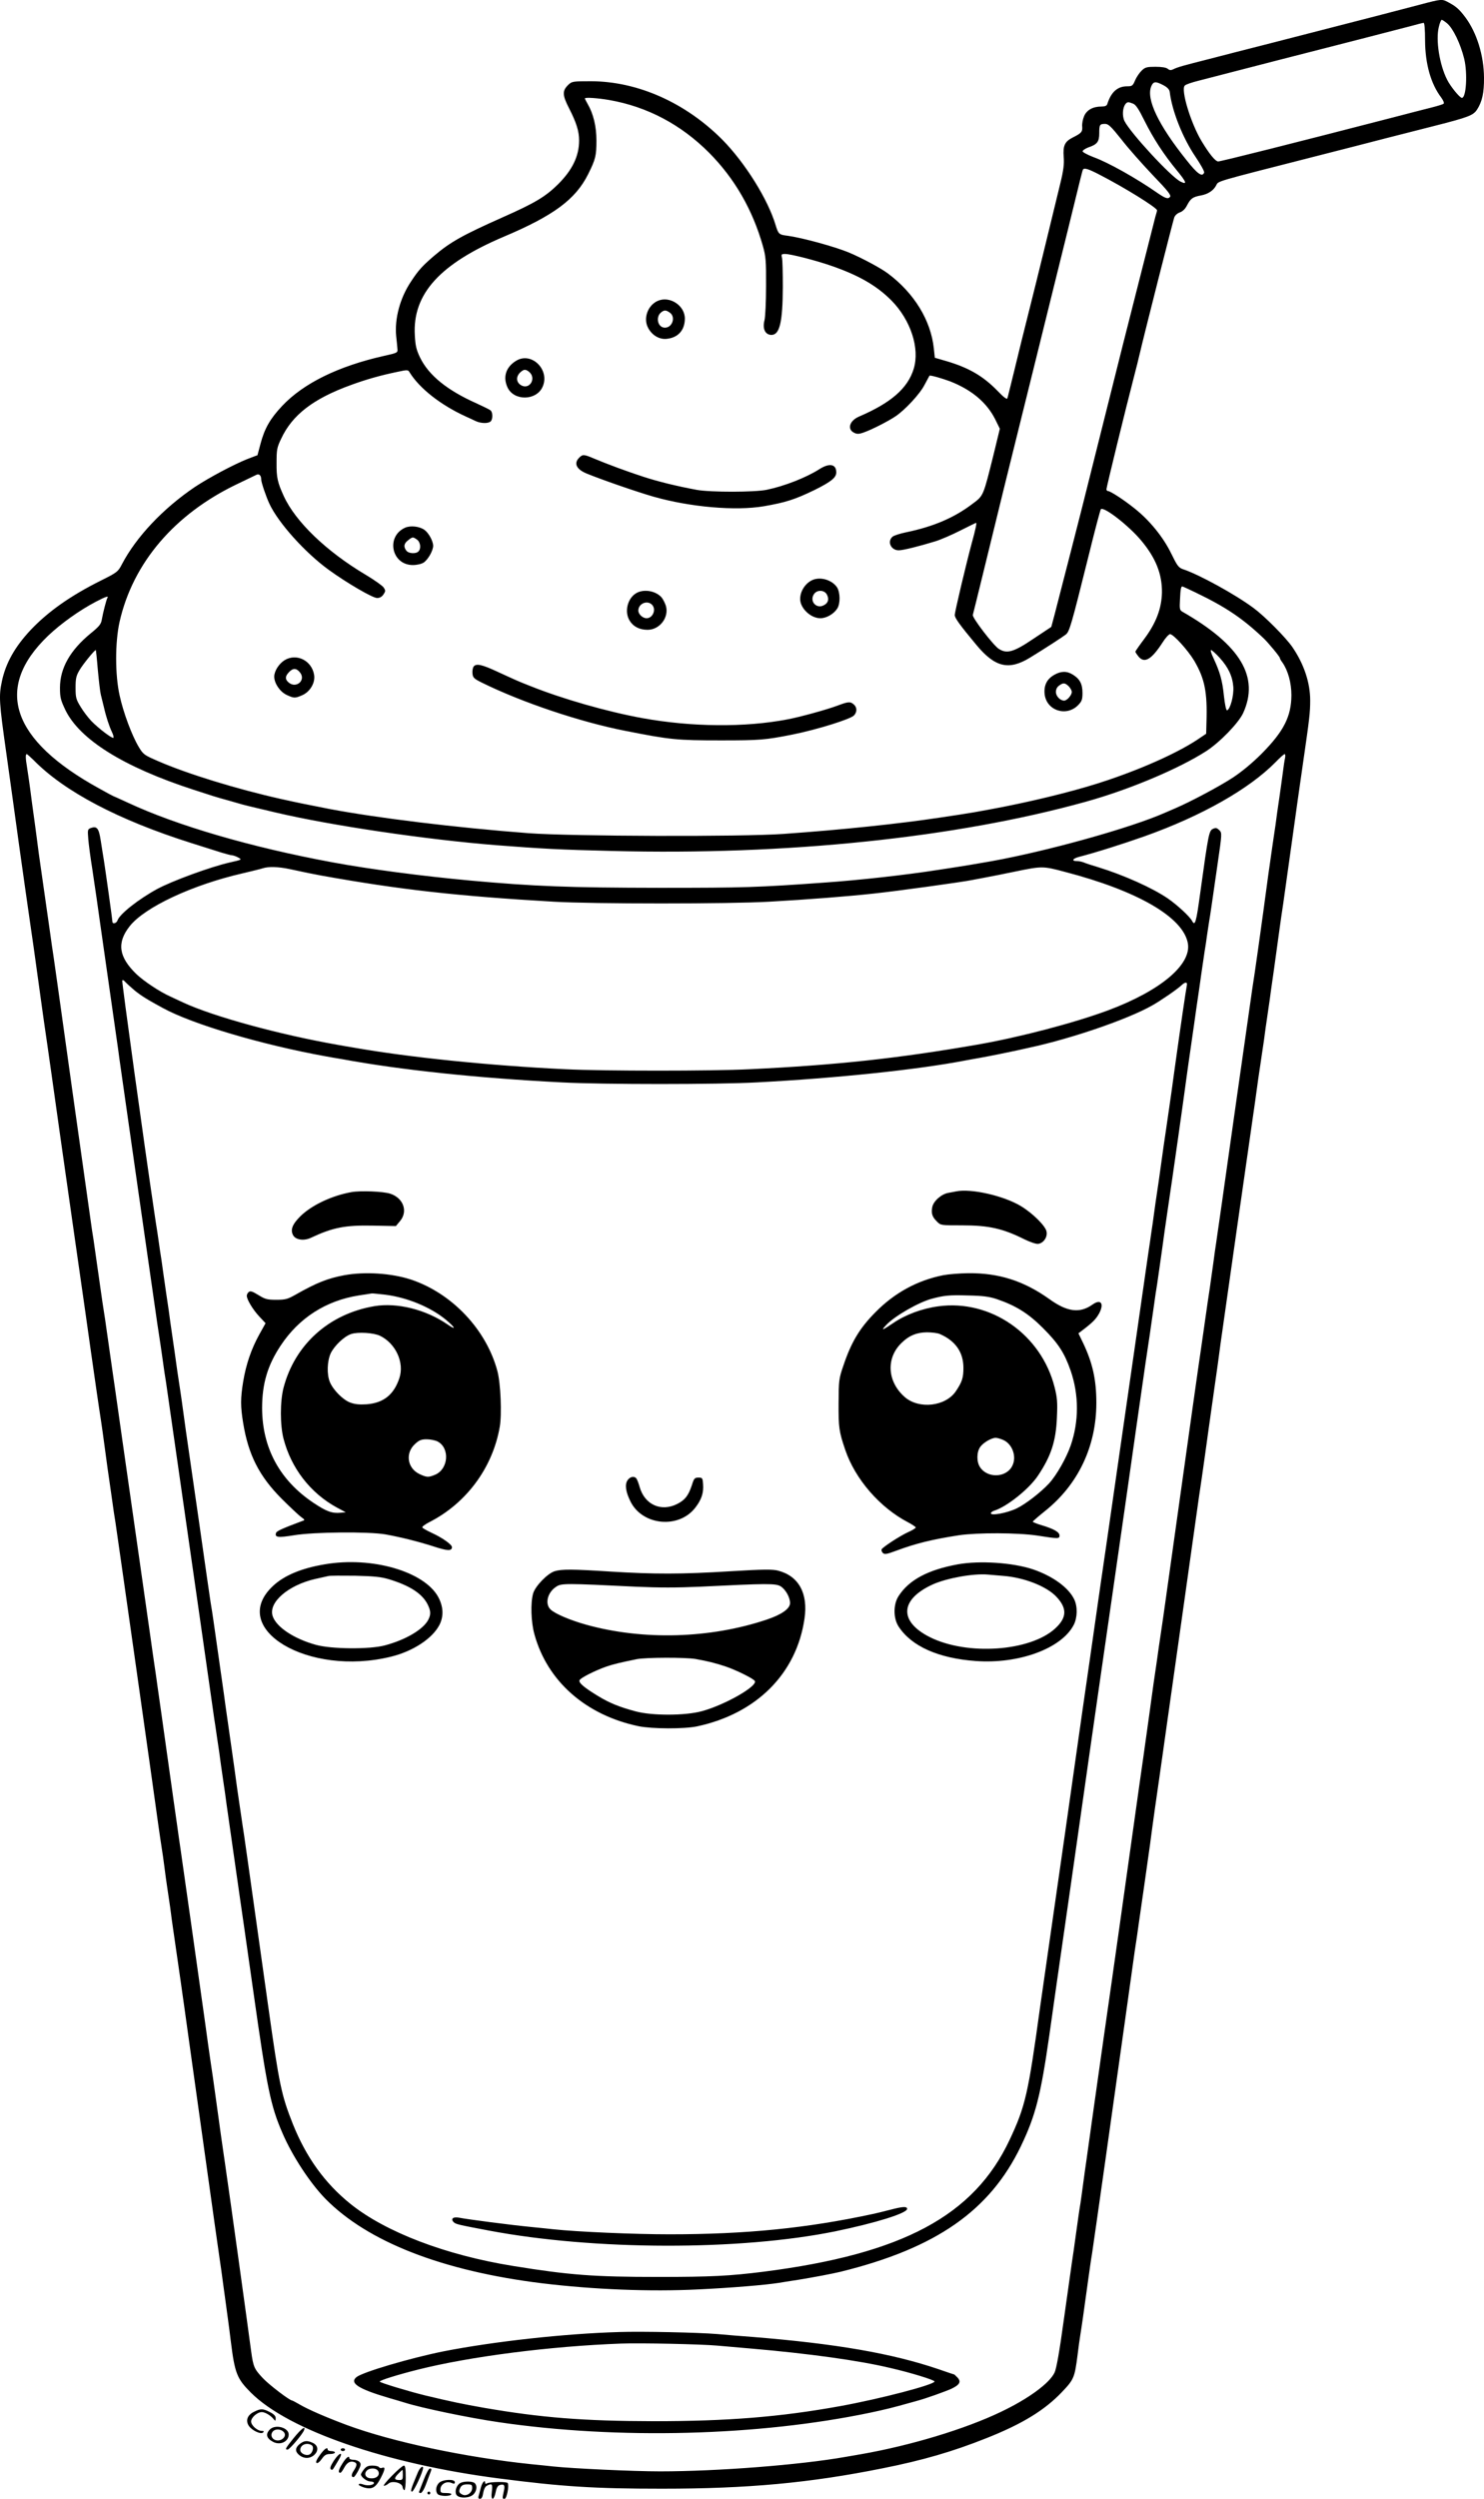 <?xml version="1.0" encoding="UTF-8"?>
<svg xmlns="http://www.w3.org/2000/svg" version="1.0" viewBox="0 0 1027.103 1728.702" preserveAspectRatio="xMidYMid meet">
  <g transform="translate(-546.194,1894.702) scale(0.1,-0.1)" fill="#000000" stroke="none">
    <path d="M15290 18915 c-116 -31 -357 -93 -1030 -266 -146 -37 -337 -86 -425 -109 -185 -47 -222 -57 -252 -72 -17 -8 -26 -8 -39 3 -11 9 -41 14 -85 14 -58 0 -71 -3 -94 -25 -15 -14 -36 -44 -46 -67 -17 -40 -21 -43 -56 -43 -67 0 -111 -40 -137 -122 -4 -13 -16 -18 -41 -18 -59 0 -102 -24 -120 -67 -9 -21 -15 -53 -13 -70 3 -38 -5 -47 -63 -76 -58 -29 -71 -57 -65 -136 4 -49 -1 -91 -24 -185 -70 -290 -164 -674 -205 -836 -63 -250 -69 -276 -115 -465 -23 -93 -43 -176 -46 -184 -3 -9 -26 8 -67 51 -101 104 -201 162 -359 208 l-76 22 -7 66 c-21 193 -135 380 -316 516 -50 38 -187 111 -274 147 -97 40 -324 102 -422 115 -60 7 -64 12 -83 74 -53 178 -212 432 -369 591 -254 255 -584 403 -908 404 -125 0 -133 -1 -157 -24 -43 -41 -43 -71 4 -162 51 -100 70 -159 70 -224 0 -107 -46 -203 -144 -301 -87 -87 -163 -132 -382 -229 -281 -125 -365 -172 -479 -269 -79 -68 -107 -98 -158 -176 -76 -113 -115 -257 -103 -379 4 -36 8 -77 9 -91 2 -23 -3 -25 -93 -45 -316 -71 -557 -189 -705 -346 -83 -88 -122 -156 -150 -262 l-21 -79 -71 -27 c-93 -37 -264 -128 -361 -192 -221 -149 -408 -347 -507 -537 -26 -50 -32 -55 -144 -111 -207 -103 -361 -211 -482 -337 -112 -118 -177 -232 -204 -360 -22 -103 -19 -147 30 -493 24 -174 65 -462 89 -641 43 -306 55 -389 76 -535 17 -116 31 -212 60 -425 16 -118 34 -244 39 -280 6 -36 28 -195 51 -355 22 -159 90 -639 151 -1065 61 -426 115 -802 119 -835 16 -113 60 -420 70 -480 5 -33 19 -130 30 -215 11 -85 25 -182 30 -215 5 -33 14 -96 20 -140 6 -44 15 -107 21 -140 12 -78 270 -1894 299 -2110 6 -38 14 -99 20 -135 6 -36 15 -99 20 -140 5 -41 14 -106 20 -145 6 -38 15 -99 20 -135 4 -36 15 -114 24 -175 28 -192 37 -258 47 -325 5 -36 18 -128 29 -205 11 -77 53 -383 95 -680 121 -865 131 -933 145 -1030 5 -33 19 -130 30 -215 12 -85 25 -184 30 -220 5 -36 14 -105 20 -155 27 -216 42 -254 138 -350 260 -260 934 -493 1717 -594 438 -57 667 -71 1128 -71 596 0 1025 40 1527 141 277 55 487 116 720 209 250 99 405 195 524 321 81 85 86 99 106 254 6 50 15 115 20 145 10 61 20 132 50 350 11 80 24 172 30 205 17 113 154 1079 230 1625 28 201 57 410 65 465 9 55 22 147 30 205 8 58 27 186 41 285 14 99 30 210 35 248 5 37 13 97 18 135 5 37 25 180 45 317 20 138 40 284 46 325 20 142 220 1555 230 1630 6 41 15 102 20 135 13 92 28 196 49 350 11 77 27 192 36 255 9 63 21 145 26 183 5 37 13 97 18 135 9 65 220 1546 241 1687 5 39 14 104 20 145 6 41 15 102 20 135 5 33 14 94 20 135 5 41 17 125 26 185 9 61 20 137 24 170 5 33 14 96 20 140 14 99 27 194 39 283 5 37 16 114 25 172 8 58 36 254 61 435 25 182 59 420 75 530 45 311 50 351 50 437 0 122 -43 251 -123 368 -46 67 -192 214 -268 270 -126 94 -379 233 -489 269 -31 11 -40 23 -82 109 -55 113 -149 229 -254 312 -72 58 -167 120 -184 120 -6 0 -10 6 -10 13 0 13 132 553 189 772 16 61 34 133 40 160 35 150 232 925 240 947 5 15 22 30 40 36 19 7 37 24 50 51 24 45 39 56 96 66 48 9 86 34 104 69 18 32 -27 19 686 201 165 42 388 99 495 127 107 27 256 65 330 84 236 60 269 73 295 113 35 54 49 116 48 221 -1 153 -50 311 -129 417 -42 56 -65 76 -116 103 -46 25 -46 25 -198 -15z m187 -129 c42 -35 93 -141 119 -246 24 -100 14 -270 -16 -270 -15 0 -80 80 -103 127 -52 103 -79 273 -57 362 6 28 16 51 20 51 5 0 21 -11 37 -24z m-152 -118 c1 -164 40 -301 112 -396 14 -19 21 -37 17 -42 -5 -5 -45 -17 -89 -28 -44 -11 -161 -41 -260 -67 -688 -178 -1193 -305 -1212 -305 -20 1 -62 53 -115 141 -75 125 -145 356 -116 384 7 8 49 22 93 33 44 11 152 39 240 62 88 23 228 59 310 80 353 90 836 214 915 235 47 13 90 24 95 24 6 1 10 -46 10 -121z m-1810 -311 c28 -15 41 -30 43 -47 16 -132 90 -318 179 -449 35 -52 62 -100 59 -108 -13 -33 -46 -10 -121 85 -195 243 -282 424 -245 512 15 35 30 36 85 7z m-3836 -102 c263 -46 497 -170 691 -365 176 -177 301 -394 372 -645 20 -71 23 -102 22 -275 0 -112 -5 -214 -11 -239 -15 -59 5 -100 48 -101 57 0 78 87 79 332 0 98 -2 189 -6 203 -6 22 -3 25 22 25 38 0 207 -43 317 -81 192 -66 317 -138 420 -242 132 -135 196 -329 153 -471 -41 -135 -157 -236 -379 -331 -67 -29 -84 -90 -31 -113 18 -9 34 -8 66 4 52 18 170 78 218 111 66 44 168 154 200 216 18 34 34 63 35 65 5 5 86 -18 145 -40 149 -59 253 -147 311 -264 l31 -63 -42 -173 c-74 -297 -70 -289 -148 -347 -126 -96 -270 -157 -457 -196 -44 -9 -88 -23 -97 -32 -37 -34 -9 -93 44 -93 30 0 135 26 253 62 39 12 117 46 174 75 58 29 106 53 109 53 5 0 -5 -49 -29 -135 -41 -152 -119 -481 -119 -503 0 -21 37 -71 150 -207 129 -155 224 -177 370 -88 119 73 226 143 248 160 26 20 38 62 159 548 42 171 80 314 84 319 19 22 193 -113 279 -216 100 -119 145 -231 144 -358 -2 -111 -40 -213 -124 -325 -33 -44 -60 -83 -60 -86 0 -4 9 -18 21 -33 41 -51 90 -23 167 96 20 32 44 58 52 58 23 0 123 -110 168 -185 72 -124 91 -215 84 -427 l-2 -77 -43 -29 c-133 -92 -370 -201 -632 -290 -186 -64 -462 -134 -730 -187 -183 -35 -214 -41 -437 -74 -284 -43 -673 -84 -1083 -113 -291 -21 -1467 -17 -1765 5 -499 38 -1048 105 -1375 167 -169 33 -223 44 -340 70 -307 69 -649 174 -850 262 -95 41 -102 46 -133 98 -47 78 -107 239 -132 355 -32 141 -32 368 -1 508 92 410 382 749 816 956 61 29 118 57 129 62 20 12 36 -2 36 -32 0 -19 32 -114 56 -166 61 -132 247 -339 411 -458 127 -92 304 -195 335 -195 18 0 33 8 44 25 15 22 15 27 1 48 -8 12 -63 51 -123 87 -273 162 -487 368 -568 545 -43 94 -51 128 -50 230 0 90 3 107 31 165 77 167 224 280 488 375 101 37 203 66 320 90 64 14 71 14 80 -1 68 -112 215 -228 390 -308 22 -10 53 -24 69 -32 36 -17 88 -18 104 -2 16 16 15 63 -1 76 -7 6 -52 28 -98 49 -202 90 -329 193 -389 315 -27 56 -33 83 -37 155 -17 286 173 495 617 683 345 146 496 258 583 433 51 102 57 128 57 232 0 96 -21 185 -61 253 -10 18 -19 35 -19 38 0 9 88 3 169 -11z m3625 -25 c19 -7 39 -37 79 -118 62 -124 133 -233 225 -345 66 -80 73 -101 24 -76 -67 34 -344 334 -387 418 -17 35 -14 93 7 119 13 15 19 15 52 2z m-81 -247 c46 -60 144 -170 216 -246 107 -111 130 -141 121 -152 -14 -17 -32 -11 -90 29 -142 99 -339 210 -440 246 -41 16 -75 34 -75 40 0 7 18 19 39 27 62 21 76 39 76 98 0 59 3 65 41 65 22 0 41 -18 112 -107z m-150 -245 c171 -88 397 -228 397 -246 0 -4 -5 -23 -11 -42 -5 -19 -107 -420 -226 -890 -213 -849 -223 -888 -242 -965 -17 -73 -194 -761 -232 -907 l-21 -78 -122 -81 c-137 -93 -185 -107 -241 -71 -37 23 -186 217 -180 235 2 6 29 116 60 242 123 504 193 789 360 1460 95 385 201 813 235 950 98 401 103 420 107 428 8 15 37 6 116 -35z m664 -2890 c208 -100 326 -179 472 -318 34 -33 111 -126 111 -135 0 -4 8 -19 19 -33 38 -56 61 -139 61 -225 -1 -147 -53 -249 -205 -403 -65 -65 -136 -124 -201 -167 -90 -59 -291 -166 -396 -211 -21 -9 -54 -23 -74 -32 -238 -105 -812 -265 -1201 -335 -133 -23 -173 -30 -238 -40 -38 -6 -97 -15 -130 -20 -223 -35 -545 -71 -790 -88 -461 -33 -546 -36 -1140 -36 -628 1 -863 10 -1305 50 -337 31 -702 79 -955 126 -564 104 -1080 255 -1418 413 -55 25 -100 46 -102 46 -1 0 -45 23 -96 52 -610 335 -731 695 -355 1056 88 84 218 177 331 236 71 37 91 43 80 26 -7 -12 -30 -100 -39 -152 -5 -30 -20 -47 -78 -94 -141 -116 -211 -240 -211 -375 0 -68 5 -85 37 -153 99 -205 403 -395 886 -552 132 -43 149 -49 240 -74 25 -7 56 -16 70 -20 23 -8 94 -25 260 -64 382 -90 1039 -187 1525 -226 325 -25 435 -31 805 -40 1205 -31 2378 91 3275 340 300 83 645 228 836 351 94 61 223 194 255 263 114 250 -18 471 -422 702 -17 10 -19 20 -15 85 3 70 7 89 16 89 3 0 44 -19 92 -42z m-7598 -535 c7 -76 16 -154 21 -173 5 -19 14 -57 21 -85 15 -67 37 -133 56 -173 9 -18 13 -35 10 -39 -8 -7 -100 62 -152 115 -22 23 -56 67 -75 99 -32 52 -35 64 -35 133 0 65 4 82 29 124 24 40 102 136 111 136 1 0 8 -62 14 -137z m7763 85 c61 -67 90 -128 96 -203 4 -61 -21 -154 -43 -162 -7 -2 -15 38 -22 99 -11 109 -28 166 -72 261 -15 31 -23 57 -17 57 5 0 31 -23 58 -52z m-8208 -709 c213 -218 588 -415 1091 -574 83 -26 177 -56 209 -66 33 -10 66 -19 75 -19 9 -1 27 -7 41 -15 28 -15 29 -15 -60 -35 -134 -31 -396 -127 -500 -183 -130 -71 -261 -174 -275 -218 -7 -20 -35 -27 -35 -8 0 12 -44 327 -59 424 -6 33 -15 95 -22 138 -13 84 -26 101 -68 86 -23 -9 -23 -12 -18 -77 3 -37 15 -128 27 -202 11 -74 25 -169 31 -210 6 -41 14 -102 19 -135 5 -33 14 -96 20 -140 6 -44 15 -107 20 -140 5 -33 14 -96 20 -140 6 -44 15 -107 20 -140 5 -33 14 -96 20 -140 6 -44 15 -107 20 -140 5 -33 13 -91 18 -130 22 -156 252 -1765 262 -1830 21 -136 29 -191 40 -270 6 -44 15 -107 21 -140 5 -33 38 -265 74 -515 36 -250 108 -752 160 -1115 52 -363 97 -678 100 -700 4 -22 10 -67 15 -100 5 -33 14 -94 20 -135 5 -41 17 -124 26 -185 9 -60 20 -137 24 -170 5 -33 14 -96 20 -140 6 -44 15 -107 20 -140 12 -85 38 -268 50 -350 6 -38 49 -340 96 -670 94 -664 119 -787 201 -975 68 -158 190 -344 296 -453 293 -299 811 -501 1502 -586 357 -43 745 -59 1084 -42 227 11 457 30 553 45 18 3 78 13 133 21 116 19 231 41 295 56 661 163 1033 422 1248 869 102 213 137 351 197 770 24 173 58 407 74 520 26 178 106 739 131 915 14 100 139 977 145 1015 7 49 175 1211 185 1285 23 164 121 849 130 910 22 145 33 220 60 410 6 44 15 107 21 140 5 33 18 128 30 210 11 83 33 238 49 345 27 179 98 678 134 945 9 61 27 189 41 285 13 96 30 209 36 250 10 72 18 128 38 263 6 34 13 82 16 107 4 25 11 72 16 105 11 65 12 76 58 394 31 214 31 215 12 235 -17 16 -24 18 -44 9 -27 -13 -31 -30 -88 -443 -28 -207 -36 -233 -57 -193 -17 31 -104 111 -168 155 -107 73 -304 161 -479 215 -44 13 -90 28 -103 34 -13 5 -34 9 -47 9 -40 0 -29 18 18 30 113 29 299 88 452 142 393 140 722 326 905 512 30 31 58 56 63 56 5 0 6 -12 3 -27 -4 -16 -10 -59 -15 -98 -5 -38 -16 -119 -25 -180 -9 -60 -21 -144 -26 -185 -6 -41 -15 -102 -20 -135 -5 -33 -18 -127 -30 -210 -46 -344 -95 -693 -111 -790 -5 -33 -56 -393 -114 -800 -101 -715 -116 -821 -135 -950 -5 -33 -14 -94 -19 -135 -23 -166 -32 -228 -41 -285 -5 -33 -14 -96 -20 -140 -6 -44 -15 -107 -20 -140 -25 -167 -94 -661 -185 -1310 -31 -220 -67 -476 -80 -570 -14 -93 -27 -188 -31 -210 -3 -22 -9 -67 -14 -100 -16 -105 -30 -205 -60 -425 -34 -242 -47 -338 -60 -425 -5 -33 -23 -161 -40 -285 -32 -231 -156 -1112 -210 -1485 -16 -115 -48 -338 -70 -495 -22 -157 -44 -314 -49 -350 -5 -36 -15 -103 -21 -150 -6 -47 -15 -112 -20 -145 -6 -33 -19 -125 -30 -205 -11 -80 -24 -174 -30 -210 -5 -36 -30 -211 -55 -390 -30 -219 -51 -338 -64 -366 -35 -75 -183 -183 -375 -274 -247 -118 -621 -231 -963 -291 -29 -5 -79 -14 -110 -19 -311 -55 -881 -100 -1283 -100 -188 0 -608 20 -740 34 -25 3 -94 10 -155 16 -452 47 -957 154 -1271 270 -145 54 -269 108 -327 142 -26 15 -50 28 -53 28 -17 0 -160 109 -203 155 -60 64 -66 78 -81 187 -27 203 -148 1076 -180 1293 -17 116 -31 212 -60 425 -16 118 -34 244 -40 280 -5 36 -24 164 -40 285 -38 272 -156 1105 -170 1200 -6 39 -17 117 -25 175 -8 58 -17 121 -20 140 -3 19 -23 163 -45 320 -22 157 -42 301 -45 320 -3 19 -12 82 -20 140 -8 58 -19 137 -25 175 -6 39 -17 117 -25 175 -16 110 -139 977 -200 1400 -19 135 -39 274 -44 310 -5 36 -15 101 -21 145 -6 44 -15 107 -20 140 -5 33 -14 96 -20 140 -6 44 -15 105 -20 135 -5 30 -14 91 -20 135 -6 44 -15 107 -20 140 -5 33 -14 96 -20 140 -6 44 -15 107 -21 140 -10 68 -39 274 -134 950 -36 259 -79 565 -95 680 -16 116 -34 239 -39 275 -6 36 -15 101 -21 145 -6 44 -15 107 -20 140 -5 33 -14 96 -20 140 -6 44 -15 107 -20 140 -5 33 -14 96 -20 140 -5 44 -19 143 -29 220 -11 77 -25 181 -31 230 -7 50 -16 114 -21 144 -11 65 -11 91 -2 91 3 0 24 -19 47 -41z m1771 -754 c106 -23 165 -35 220 -45 540 -97 937 -142 1610 -181 271 -16 1215 -16 1490 0 267 15 551 37 730 57 159 17 607 79 675 93 25 5 72 14 105 20 33 6 119 23 190 38 190 39 194 39 345 -1 504 -131 819 -313 853 -493 28 -148 -188 -330 -553 -466 -234 -87 -616 -187 -905 -237 -549 -95 -969 -141 -1574 -170 -263 -13 -1007 -13 -1276 0 -524 25 -1082 82 -1467 150 -32 5 -82 14 -110 19 -408 72 -856 195 -1065 291 -24 11 -64 30 -90 42 -76 34 -184 106 -237 156 -123 119 -137 217 -46 332 104 131 432 285 780 365 63 15 126 30 140 35 39 13 109 11 185 -5z m-1070 -841 c45 -36 84 -61 195 -121 207 -113 686 -254 1128 -334 28 -5 78 -14 110 -19 406 -75 936 -131 1522 -161 288 -15 1071 -15 1350 0 552 29 1113 88 1440 151 25 5 72 13 105 19 63 11 195 38 255 51 19 4 58 13 85 19 290 62 681 196 849 291 55 30 177 114 203 139 29 27 45 27 39 -1 -6 -28 -47 -308 -81 -553 -13 -99 -38 -274 -55 -390 -17 -115 -36 -244 -41 -285 -13 -97 -25 -177 -39 -270 -6 -41 -15 -106 -20 -145 -6 -38 -14 -97 -19 -130 -5 -33 -30 -204 -55 -380 -25 -176 -48 -336 -51 -355 -3 -19 -53 -366 -111 -770 -58 -404 -114 -793 -125 -865 -10 -71 -23 -159 -28 -195 -11 -75 -36 -255 -50 -350 -24 -166 -69 -476 -91 -635 -36 -257 -103 -725 -175 -1225 -36 -250 -70 -489 -76 -530 -81 -590 -101 -676 -209 -906 -247 -526 -741 -790 -1705 -913 -231 -29 -361 -36 -725 -36 -448 0 -618 13 -1007 76 -466 75 -882 234 -1125 429 -178 143 -308 324 -400 555 -78 197 -93 267 -168 800 -137 975 -171 1217 -180 1270 -5 33 -21 143 -36 245 -14 102 -29 212 -34 245 -5 33 -14 96 -20 140 -6 44 -15 107 -20 140 -5 33 -13 92 -18 130 -10 70 -52 363 -72 505 -6 41 -15 102 -21 135 -5 33 -41 281 -79 550 -39 270 -80 553 -91 630 -11 77 -24 172 -29 210 -6 39 -14 99 -20 135 -6 36 -14 94 -19 130 -5 36 -16 115 -25 175 -9 61 -21 144 -26 185 -6 41 -15 102 -20 135 -5 33 -14 96 -20 140 -6 44 -15 108 -21 143 -5 34 -13 90 -18 125 -6 34 -15 96 -21 137 -70 468 -226 1597 -222 1604 3 5 12 1 21 -10 9 -10 39 -37 66 -60z M10013 16865 c-68 -31 -100 -120 -66 -185 27 -52 78 -83 130 -77 78 8 124 59 125 139 1 91 -105 161 -189 123z m85 -81 c42 -29 18 -104 -34 -104 -50 0 -67 75 -25 107 21 16 32 16 59 -3z M9034 16451 c-71 -43 -93 -113 -59 -185 44 -93 196 -92 241 2 56 118 -74 249 -182 183z m87 -74 c59 -45 5 -133 -56 -93 -31 21 -32 58 -3 86 25 23 36 24 59 7z M9470 15780 c-38 -38 -19 -79 50 -108 94 -39 340 -125 465 -161 253 -72 568 -100 765 -66 149 26 213 46 349 112 115 57 151 86 151 122 0 58 -48 67 -119 21 -90 -57 -240 -116 -361 -141 -83 -18 -390 -18 -485 -1 -135 25 -268 57 -374 92 -99 32 -249 87 -336 124 -73 31 -80 31 -105 6z M8265 15296 c-134 -61 -93 -258 54 -258 29 0 59 7 75 17 31 21 66 83 66 117 -1 33 -31 88 -60 109 -34 25 -98 32 -135 15z m83 -82 c24 -17 30 -62 10 -82 -18 -18 -69 -15 -84 6 -20 26 -17 49 12 71 32 25 33 25 62 5z M11110 14942 c-59 -10 -110 -74 -110 -139 0 -64 73 -133 140 -133 41 0 92 29 116 66 23 34 22 112 -1 148 -28 42 -91 68 -145 58z m76 -110 c15 -31 8 -57 -22 -72 -51 -28 -101 27 -69 76 21 33 74 31 91 -4z M9868 14845 c-62 -34 -87 -129 -48 -192 25 -41 68 -63 124 -63 85 0 151 88 126 168 -7 20 -20 45 -29 56 -40 45 -120 60 -173 31z m106 -81 c32 -31 7 -94 -37 -94 -27 0 -57 28 -57 53 0 48 61 74 94 41z M7432 14380 c-39 -24 -72 -75 -72 -114 0 -46 39 -104 85 -126 51 -24 59 -25 112 -1 52 24 88 86 79 139 -16 99 -121 152 -204 102z m107 -86 c42 -54 -29 -114 -81 -67 -24 21 -23 42 4 70 28 30 52 29 77 -3z M8741 14337 c-7 -9 -11 -31 -9 -49 3 -29 10 -36 64 -63 275 -136 681 -273 994 -334 309 -61 353 -66 660 -66 271 0 308 3 495 40 174 35 404 107 428 133 22 24 21 55 -1 75 -25 22 -38 21 -115 -8 -72 -27 -260 -79 -347 -95 -293 -56 -659 -53 -1002 9 -246 45 -553 133 -773 221 -87 34 -95 38 -230 100 -107 50 -146 58 -164 37z M12758 14278 c-51 -29 -72 -73 -66 -133 13 -115 152 -159 233 -75 25 26 29 39 29 84 0 61 -19 97 -67 126 -41 26 -83 25 -129 -2z m100 -78 c12 -12 22 -30 22 -40 0 -22 -33 -60 -53 -60 -27 0 -57 31 -57 60 0 18 8 34 22 44 29 21 40 20 66 -4z M9750 2814 c-383 -11 -874 -66 -1220 -134 -232 -47 -557 -143 -601 -178 -50 -41 14 -82 221 -143 41 -12 93 -27 115 -34 113 -36 443 -105 650 -135 825 -121 1796 -96 2570 66 108 23 156 35 263 65 17 5 47 13 65 18 59 16 191 63 235 83 56 27 68 48 41 77 -11 11 -21 21 -22 21 -2 0 -50 16 -107 36 -323 110 -709 177 -1290 224 -69 5 -179 14 -245 20 -135 11 -516 19 -675 14z m675 -94 c55 -5 159 -14 230 -20 406 -35 753 -83 970 -135 140 -32 305 -83 305 -93 0 -22 -374 -120 -655 -171 -415 -75 -776 -104 -1290 -104 -483 1 -776 24 -1175 93 -142 25 -225 42 -404 85 -115 28 -316 89 -316 96 0 9 122 47 265 83 357 90 914 162 1405 180 133 5 554 -4 665 -14z M7895 10700 c-135 -24 -273 -89 -352 -165 -58 -57 -73 -96 -52 -134 18 -32 75 -40 123 -17 151 71 236 88 430 84 l158 -3 29 35 c56 67 23 159 -68 189 -50 16 -205 22 -268 11z M12080 10705 c-8 -2 -32 -6 -53 -10 -49 -8 -105 -57 -113 -100 -8 -42 0 -67 33 -99 25 -26 28 -26 174 -26 185 0 282 -22 432 -97 39 -19 80 -33 94 -31 37 4 67 48 58 86 -8 39 -96 126 -177 175 -119 72 -345 123 -448 102z M7845 10125 c-116 -22 -190 -51 -340 -136 -53 -30 -69 -34 -131 -34 -63 0 -77 4 -124 33 -41 25 -55 30 -66 21 -8 -6 -14 -18 -14 -26 0 -26 42 -96 86 -143 l44 -47 -44 -79 c-55 -100 -91 -205 -111 -325 -19 -118 -19 -170 0 -287 36 -220 111 -367 265 -522 58 -58 119 -115 135 -127 28 -20 29 -22 10 -28 -136 -51 -177 -69 -182 -82 -12 -32 13 -35 124 -17 136 23 518 26 633 6 109 -20 222 -48 332 -83 97 -32 128 -33 128 -5 0 18 -68 66 -143 100 -31 15 -59 30 -62 36 -3 5 18 21 47 36 257 130 440 377 489 661 15 86 6 300 -16 383 -76 288 -314 540 -599 635 -135 44 -318 56 -461 30z m285 -135 c150 -19 311 -85 418 -173 66 -55 74 -76 12 -33 -151 104 -349 153 -506 127 -315 -53 -552 -266 -630 -566 -24 -94 -24 -256 0 -350 53 -205 186 -377 369 -477 l62 -33 -34 -3 c-61 -6 -99 8 -189 68 -234 156 -355 380 -356 655 0 170 38 297 129 434 126 190 312 310 540 346 44 7 85 13 90 14 6 1 49 -4 95 -9z m-38 -284 c109 -53 170 -186 134 -293 -38 -115 -110 -172 -227 -181 -50 -3 -81 0 -113 12 -51 19 -118 87 -141 142 -22 53 -19 145 6 199 25 52 93 117 141 133 47 16 156 9 200 -12z m398 -731 c87 -45 76 -191 -16 -230 -47 -20 -59 -19 -110 5 -84 41 -98 145 -30 207 29 27 44 33 81 33 25 0 59 -7 75 -15z M11990 10125 c-180 -36 -337 -122 -469 -256 -109 -110 -167 -206 -222 -370 -31 -90 -32 -101 -33 -259 -1 -168 3 -197 46 -323 69 -204 241 -401 436 -502 28 -15 52 -31 52 -35 0 -5 -24 -20 -54 -33 -58 -27 -170 -100 -182 -118 -3 -6 0 -17 8 -25 12 -12 26 -10 98 17 133 49 242 76 429 105 128 19 407 18 541 -2 147 -23 155 -23 155 0 0 24 -39 46 -122 71 -35 10 -63 22 -63 25 0 3 38 36 84 73 230 183 356 448 356 749 0 161 -26 277 -93 417 l-31 64 25 19 c75 57 97 80 119 120 36 69 10 101 -48 59 -87 -61 -174 -50 -296 38 -178 127 -350 182 -564 180 -59 -1 -136 -7 -172 -14z m370 -165 c132 -45 218 -98 320 -200 107 -107 149 -172 192 -295 58 -168 58 -352 0 -519 -30 -86 -98 -206 -150 -262 -59 -63 -161 -142 -223 -172 -66 -32 -179 -53 -179 -34 0 6 10 14 23 18 87 27 243 151 304 244 90 135 123 236 130 400 5 107 2 138 -16 210 -92 366 -442 609 -804 560 -113 -15 -228 -58 -313 -116 -76 -52 -88 -55 -48 -13 57 61 224 157 314 181 85 23 123 27 250 23 105 -2 149 -8 200 -25z m-393 -242 c108 -47 163 -126 163 -234 0 -68 -9 -97 -52 -161 -71 -106 -255 -127 -354 -41 -122 107 -131 270 -22 375 52 51 104 72 175 73 34 0 75 -5 90 -12z m437 -732 c66 -28 98 -120 62 -184 -43 -79 -171 -82 -221 -5 -25 37 -24 106 2 141 21 29 77 62 106 62 10 0 33 -6 51 -14z M9805 8706 c-20 -30 -12 -81 21 -147 83 -167 336 -190 449 -41 42 54 58 102 53 162 -3 42 -5 45 -32 45 -26 0 -31 -5 -46 -54 -24 -71 -47 -101 -100 -128 -112 -57 -226 -6 -261 117 -7 25 -17 51 -22 58 -15 20 -45 14 -62 -12z M7710 8125 c-162 -27 -281 -77 -359 -150 -315 -295 244 -630 817 -489 152 37 286 125 335 219 31 60 28 127 -8 194 -97 177 -460 282 -785 226z m443 -103 c145 -44 230 -99 268 -173 23 -46 24 -71 5 -108 -35 -67 -157 -139 -301 -177 -104 -28 -370 -26 -477 4 -152 42 -274 123 -299 199 -31 94 107 214 296 257 39 8 79 18 90 20 11 3 94 3 185 2 131 -3 179 -8 233 -24z M12092 8125 c-208 -38 -339 -108 -411 -220 -37 -57 -37 -153 0 -210 89 -137 275 -220 534 -239 298 -22 593 86 678 249 26 50 28 127 4 177 -39 82 -148 161 -285 208 -141 47 -369 62 -520 35z m313 -80 c145 -11 301 -72 369 -145 75 -80 72 -144 -8 -218 -173 -160 -610 -190 -868 -61 -217 109 -208 262 22 366 98 43 279 76 380 67 19 -2 67 -6 105 -9z M9300 8077 c-49 -16 -133 -102 -148 -153 -19 -65 -15 -199 9 -284 89 -324 356 -559 721 -635 94 -19 314 -20 405 -1 411 88 688 365 743 745 26 175 -40 295 -182 332 -38 10 -99 10 -330 -4 -340 -21 -528 -21 -833 -2 -265 17 -336 17 -385 2z m565 -107 c155 -7 284 -7 440 0 468 23 527 24 561 2 34 -22 64 -76 64 -115 0 -39 -58 -80 -163 -115 -391 -131 -854 -144 -1247 -35 -111 31 -215 75 -247 105 -42 39 -22 120 40 159 35 23 64 23 552 -1z m411 -500 c80 -14 137 -28 209 -52 73 -25 191 -83 201 -100 22 -35 -207 -166 -366 -209 -117 -32 -347 -32 -460 -1 -112 30 -178 57 -256 104 -99 60 -138 93 -131 111 6 16 105 66 187 95 51 17 93 27 210 51 63 12 334 13 406 1z M11620 3659 c-41 -11 -93 -23 -115 -28 -459 -99 -879 -141 -1410 -141 -245 0 -637 17 -805 35 -25 3 -94 10 -155 16 -142 14 -427 51 -496 64 -41 8 -60 -8 -37 -31 14 -14 31 -18 243 -58 730 -138 1738 -140 2400 -5 280 58 495 125 495 155 0 18 -28 17 -120 -7z M7220 2262 c-46 -22 -60 -61 -36 -97 22 -33 84 -61 99 -46 8 8 5 11 -10 11 -30 0 -73 38 -73 65 0 28 43 65 74 65 23 0 63 -24 83 -50 11 -13 12 -12 13 7 0 16 -11 28 -40 43 -48 25 -65 25 -110 2z M7330 2140 c-32 -32 -24 -62 22 -86 50 -26 108 2 108 51 0 48 -92 73 -130 35z m94 -16 c32 -31 -21 -77 -64 -54 -22 12 -26 40 -8 58 17 17 54 15 72 -4z M7495 2081 c-58 -72 -63 -81 -42 -80 13 0 103 106 113 133 14 36 -18 12 -71 -53z M7536 2039 c-30 -24 -33 -49 -8 -72 33 -30 75 -32 107 -5 34 30 30 68 -10 86 -37 17 -59 15 -89 -9z m83 -8 c19 -12 6 -58 -19 -66 -25 -8 -60 11 -60 33 0 36 45 54 79 33z M7676 1963 c-23 -32 -31 -50 -23 -55 7 -4 21 7 36 28 19 27 31 34 58 34 18 0 33 5 33 10 0 6 -11 10 -25 10 -14 0 -25 5 -25 10 0 22 -22 7 -54 -37z M7820 2000 c0 -5 7 -10 15 -10 8 0 15 5 15 10 0 6 -7 10 -15 10 -8 0 -15 -4 -15 -10z M7772 1923 c-21 -33 -28 -51 -21 -58 7 -7 13 -5 19 5 5 8 21 34 35 58 38 61 7 56 -33 -5z M7831 1903 c-27 -43 -31 -63 -13 -63 4 0 16 16 26 35 20 37 43 49 70 39 21 -8 20 -22 -3 -58 -19 -28 -19 -46 -2 -46 5 0 19 20 32 44 19 37 21 47 10 60 -8 9 -26 16 -42 16 -16 0 -29 5 -29 10 0 23 -22 7 -49 -37z M7981 1864 c-12 -15 -21 -31 -21 -35 0 -18 41 -49 65 -49 14 0 25 -4 25 -10 0 -15 -43 -22 -73 -11 -15 6 -29 7 -32 1 -3 -5 13 -14 35 -21 57 -17 83 -2 119 69 30 59 31 75 6 66 -7 -3 -16 -1 -20 5 -3 6 -24 11 -45 11 -30 0 -43 -6 -59 -26z m99 -13 c14 -28 -13 -53 -54 -49 -56 5 -43 68 15 68 18 0 32 -7 39 -19z M8175 1820 c-38 -38 -63 -70 -56 -70 8 0 22 7 31 15 25 23 94 7 98 -23 2 -12 8 -22 13 -22 5 0 9 38 9 85 0 62 -3 85 -13 85 -7 0 -44 -31 -82 -70z m75 5 c0 -30 -3 -35 -23 -35 -37 0 -40 11 -10 42 15 15 28 28 30 28 2 0 3 -16 3 -35z M8354 1843 c-48 -115 -54 -133 -40 -133 12 0 76 138 76 163 0 21 -22 2 -36 -30z M8395 1793 c-17 -42 -31 -80 -33 -85 -2 -4 3 -8 11 -8 9 0 25 26 40 68 14 37 28 75 32 85 5 11 2 17 -7 17 -8 0 -26 -33 -43 -77z M8500 1770 c-22 -22 -26 -60 -8 -78 15 -15 84 -16 93 -2 4 6 -10 10 -34 10 -37 0 -41 2 -41 25 0 35 39 59 74 46 21 -9 26 -8 26 4 0 24 -85 20 -110 -5z M8647 1769 c-26 -15 -39 -56 -27 -80 16 -28 92 -27 120 3 22 24 26 58 8 76 -15 15 -76 15 -101 1z m83 -34 c0 -34 -41 -61 -69 -45 -24 12 -26 23 -11 51 8 13 21 19 45 19 31 0 35 -3 35 -25z M8790 1738 c-6 -24 -13 -51 -16 -60 -4 -12 0 -18 10 -18 11 0 18 13 22 40 4 24 14 45 25 50 36 20 42 13 35 -41 -9 -64 14 -65 27 -1 5 27 14 43 27 47 31 10 39 -1 29 -42 -11 -51 -11 -53 5 -53 15 0 33 91 22 109 -7 11 -124 9 -144 -2 -6 -5 -12 -4 -12 2 0 28 -20 6 -30 -31z M8420 1700 c0 -5 5 -10 10 -10 6 0 10 5 10 10 0 6 -4 10 -10 10 -5 0 -10 -4 -10 -10z"></path>
  </g>
</svg>
